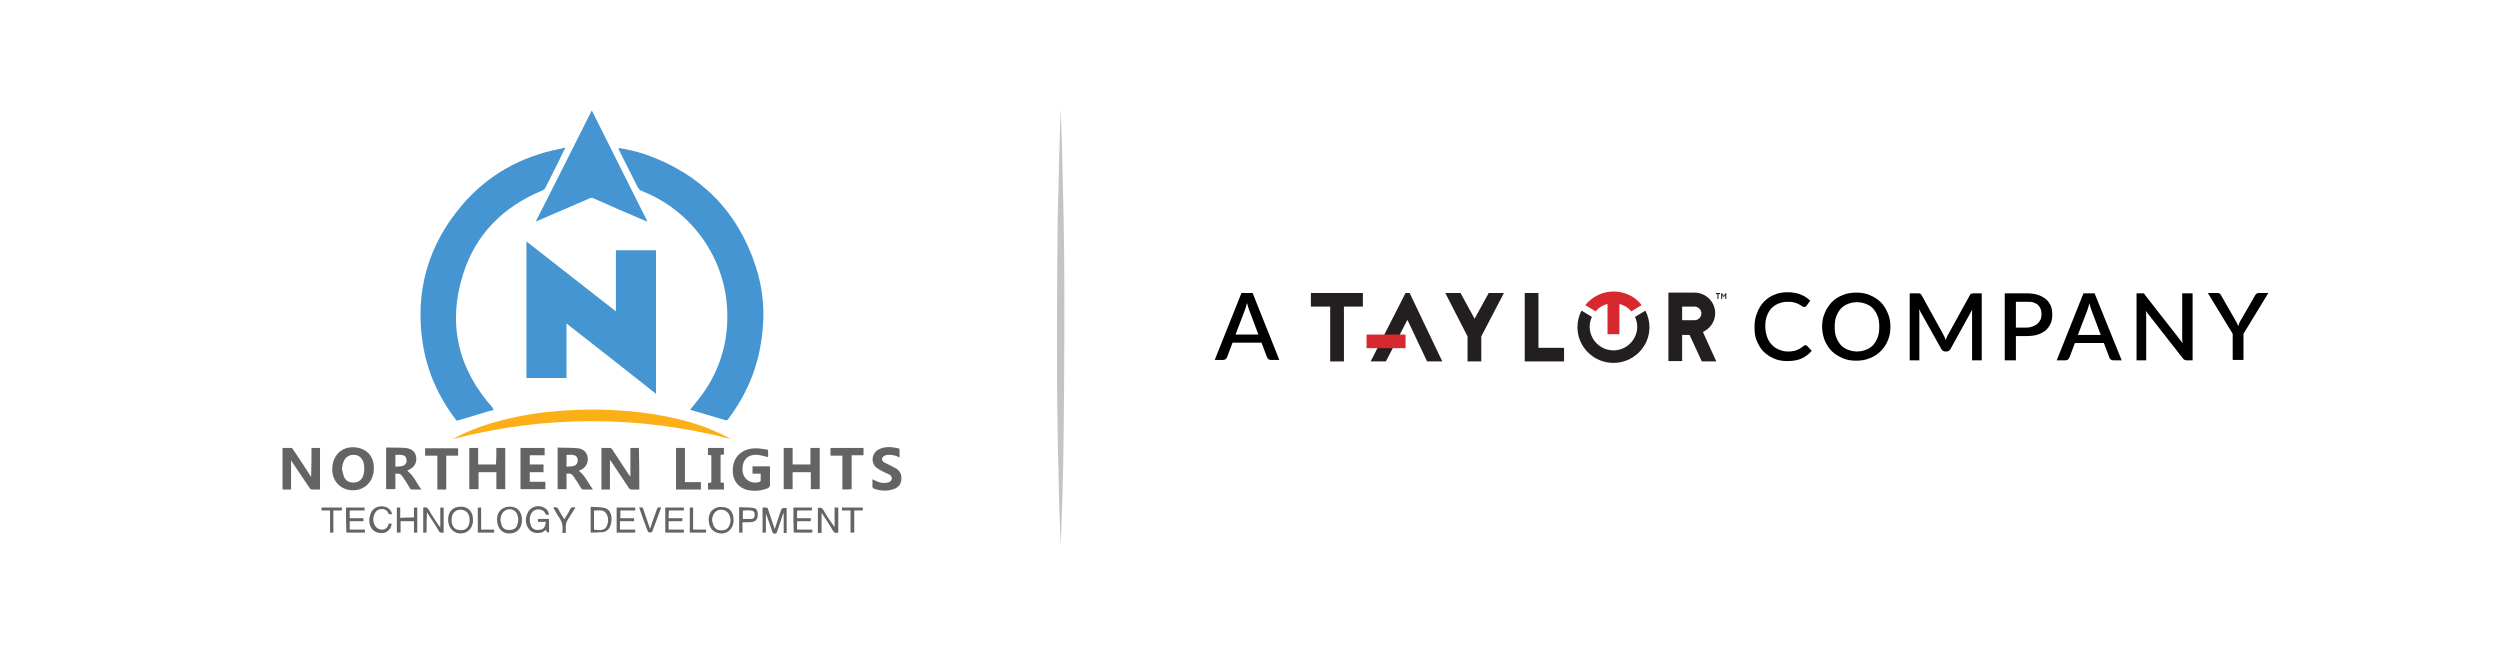 <svg width="400" height="106" viewBox="0 0 400 106" fill="none" xmlns="http://www.w3.org/2000/svg">
<path d="M169.706 17.372C169.944 23.202 170.062 29.032 170.181 34.862C170.3 40.692 170.3 46.522 170.3 52.352C170.3 58.182 170.241 64.012 170.181 69.842C170.122 75.672 169.944 81.502 169.706 87.332C169.468 81.502 169.35 75.672 169.231 69.842C169.112 64.012 169.112 58.182 169.112 52.352C169.112 46.522 169.171 40.692 169.231 34.862C169.35 29.032 169.528 23.202 169.706 17.372Z" fill="#C1C5C8"/>
<path d="M272.468 53.118C273.597 52.588 274.428 51.469 274.428 50.114C274.428 48.289 272.943 46.817 271.102 46.817H266.944V57.77H269.142V53.589H270.33L272.29 57.829H274.606L272.468 53.118ZM271.102 51.233H269.142V49.054H271.102C271.696 49.054 272.23 49.526 272.23 50.173C272.171 50.762 271.755 51.233 271.102 51.233Z" fill="#231F20"/>
<path d="M240.63 46.876L237.006 53.824V57.829H234.808V53.824L231.244 46.876H233.68L235.937 50.998L238.194 46.876H240.63Z" fill="#231F20"/>
<path d="M246.154 55.65H250.252V57.829H243.956V46.876H246.154V55.65Z" fill="#231F20"/>
<path d="M218.058 46.876V49.054H215.028V57.829H212.83V49.054H209.742V46.876H218.058Z" fill="#231F20"/>
<path d="M225.542 46.876H224.889L219.305 57.829H221.74L225.186 51.174L228.334 57.829H230.769L225.542 46.876Z" fill="#231F20"/>
<path d="M224.889 53.53H218.652V55.709H224.889V53.53Z" fill="#D7282F"/>
<path d="M258.153 46.64C256.311 46.64 254.707 47.523 253.638 48.819L255.301 49.82C255.777 49.231 256.43 48.819 257.202 48.642V53.471H259.103V48.642C259.875 48.819 260.529 49.231 261.004 49.82L262.667 48.819C261.657 47.464 259.994 46.64 258.153 46.64Z" fill="#D7282F"/>
<path d="M261.598 50.703C261.835 51.174 261.954 51.763 261.954 52.293C261.954 54.354 260.232 56.062 258.153 56.062C256.074 56.062 254.351 54.354 254.351 52.293C254.351 51.704 254.47 51.174 254.707 50.703L253.044 49.702C252.628 50.468 252.391 51.41 252.391 52.352C252.391 55.473 254.945 58.064 258.153 58.064C261.301 58.064 263.914 55.532 263.914 52.352C263.914 51.41 263.677 50.527 263.261 49.702L261.598 50.703Z" fill="#231F20"/>
<path d="M274.785 47.052H274.547V46.876H275.201V47.052H274.963V47.818H274.785V47.052ZM275.379 46.934H275.557L275.795 47.347L276.032 46.934H276.21V47.818H276.032V47.17L275.795 47.582L275.557 47.17V47.818H275.379V46.934Z" fill="#231F20"/>
<path d="M204.693 57.593H203.326C203.148 57.593 203.029 57.534 202.97 57.475C202.851 57.417 202.792 57.299 202.732 57.181L201.841 54.825H197.208L196.317 57.181C196.258 57.299 196.198 57.358 196.08 57.475C195.961 57.534 195.842 57.593 195.723 57.593H194.357L198.634 46.876H200.416L204.693 57.593ZM201.366 53.589L199.881 49.643C199.762 49.349 199.644 48.937 199.525 48.466C199.465 48.701 199.406 48.937 199.347 49.113C199.287 49.29 199.228 49.467 199.168 49.643L197.683 53.53H201.366V53.589Z" fill="black"/>
<path d="M288.922 55.238C289.041 55.238 289.1 55.297 289.159 55.356L289.872 56.121C289.456 56.651 288.862 57.063 288.268 57.358C287.615 57.652 286.843 57.77 285.952 57.77C285.18 57.77 284.467 57.652 283.813 57.358C283.16 57.063 282.625 56.71 282.15 56.239C281.675 55.768 281.378 55.179 281.081 54.531C280.784 53.883 280.725 53.118 280.725 52.293C280.725 51.469 280.843 50.762 281.14 50.056C281.378 49.408 281.734 48.819 282.21 48.289C282.685 47.818 283.219 47.406 283.873 47.17C284.526 46.876 285.239 46.758 286.011 46.758C286.783 46.758 287.496 46.876 288.09 47.111C288.684 47.347 289.219 47.7 289.635 48.112L289.041 48.937C288.981 48.996 288.981 49.054 288.922 49.054C288.862 49.113 288.803 49.113 288.684 49.113C288.565 49.113 288.447 49.054 288.328 48.996C288.209 48.878 288.031 48.819 287.853 48.701C287.674 48.583 287.377 48.466 287.08 48.407C286.783 48.289 286.427 48.289 285.952 48.289C285.417 48.289 284.942 48.407 284.526 48.583C284.11 48.76 283.754 48.996 283.398 49.349C283.101 49.702 282.863 50.114 282.685 50.586C282.507 51.057 282.447 51.646 282.447 52.234C282.447 52.882 282.566 53.412 282.744 53.942C282.922 54.413 283.16 54.826 283.516 55.179C283.813 55.532 284.229 55.768 284.645 55.944C285.061 56.121 285.536 56.239 286.011 56.239C286.308 56.239 286.605 56.239 286.843 56.18C287.08 56.121 287.318 56.121 287.496 56.003C287.674 55.944 287.912 55.827 288.09 55.709C288.268 55.591 288.447 55.473 288.625 55.297C288.684 55.297 288.803 55.238 288.922 55.238Z" fill="black"/>
<path d="M302.465 52.293C302.465 53.118 302.346 53.824 302.049 54.472C301.812 55.12 301.396 55.709 300.921 56.18C300.445 56.651 299.851 57.063 299.198 57.299C298.545 57.593 297.772 57.711 297 57.711C296.169 57.711 295.456 57.593 294.802 57.299C294.149 57.004 293.555 56.651 293.08 56.18C292.605 55.709 292.248 55.12 291.951 54.472C291.714 53.824 291.535 53.059 291.535 52.293C291.535 51.528 291.654 50.762 291.951 50.114C292.189 49.467 292.605 48.878 293.08 48.348C293.555 47.877 294.149 47.464 294.802 47.229C295.456 46.934 296.228 46.817 297 46.817C297.832 46.817 298.545 46.934 299.198 47.229C299.851 47.523 300.445 47.877 300.921 48.348C301.396 48.819 301.752 49.408 302.049 50.114C302.346 50.762 302.465 51.469 302.465 52.293ZM300.683 52.293C300.683 51.704 300.624 51.116 300.445 50.644C300.267 50.173 300.03 49.761 299.733 49.408C299.436 49.054 299.02 48.819 298.604 48.642C298.129 48.466 297.654 48.348 297.119 48.348C296.584 48.348 296.05 48.466 295.634 48.642C295.159 48.819 294.802 49.113 294.505 49.408C294.208 49.761 293.971 50.173 293.793 50.644C293.614 51.116 293.555 51.704 293.555 52.293C293.555 52.941 293.614 53.471 293.793 53.942C293.971 54.413 294.208 54.826 294.505 55.179C294.802 55.532 295.218 55.768 295.634 55.944C296.109 56.121 296.584 56.239 297.119 56.239C297.654 56.239 298.188 56.121 298.604 55.944C299.079 55.768 299.436 55.473 299.733 55.179C300.03 54.826 300.267 54.413 300.445 53.942C300.624 53.471 300.683 52.882 300.683 52.293Z" fill="black"/>
<path d="M317.078 46.934V57.652H315.533V50.291C315.533 50.173 315.533 50.056 315.533 49.879C315.533 49.761 315.533 49.584 315.593 49.467L312.088 55.827C311.969 56.062 311.732 56.239 311.494 56.239H311.256C310.959 56.239 310.781 56.121 310.603 55.827L307.039 49.467C307.039 49.584 307.039 49.761 307.098 49.879C307.098 49.997 307.098 50.173 307.098 50.291V57.652H305.554V46.934H306.861C307.039 46.934 307.158 46.934 307.217 46.993C307.277 46.993 307.395 47.111 307.455 47.229L310.9 53.471C310.959 53.589 311.019 53.766 311.138 53.942C311.197 54.119 311.256 54.237 311.316 54.413C311.375 54.237 311.435 54.119 311.494 53.942C311.553 53.766 311.613 53.648 311.732 53.471L315.177 47.229C315.236 47.111 315.296 46.993 315.414 46.993C315.474 46.993 315.593 46.934 315.771 46.934H317.078Z" fill="black"/>
<path d="M324.205 46.934C324.918 46.934 325.512 46.993 326.047 47.17C326.581 47.347 326.997 47.582 327.354 47.877C327.71 48.171 327.948 48.524 328.126 48.937C328.304 49.349 328.363 49.82 328.363 50.291C328.363 50.821 328.304 51.292 328.126 51.705C327.948 52.117 327.71 52.47 327.354 52.823C326.997 53.118 326.581 53.353 326.047 53.53C325.512 53.707 324.918 53.766 324.265 53.766H322.542V57.652H320.76V46.934H324.205ZM324.205 52.411C324.621 52.411 324.918 52.352 325.215 52.234C325.512 52.117 325.75 51.999 325.987 51.822C326.166 51.646 326.344 51.41 326.463 51.175C326.581 50.939 326.641 50.645 326.641 50.291C326.641 49.997 326.581 49.702 326.522 49.467C326.403 49.231 326.284 48.996 326.106 48.819C325.928 48.642 325.69 48.524 325.393 48.407C325.096 48.289 324.74 48.289 324.324 48.289H322.542V52.411H324.205Z" fill="black"/>
<path d="M339.471 57.652H338.105C337.927 57.652 337.808 57.593 337.749 57.534C337.63 57.476 337.571 57.358 337.511 57.24L336.62 54.884H331.987L331.096 57.24C331.037 57.358 330.977 57.417 330.858 57.534C330.74 57.593 330.621 57.652 330.502 57.652H329.076L333.353 46.934H335.135L339.471 57.652ZM336.145 53.648L334.66 49.702C334.541 49.408 334.422 48.996 334.304 48.525C334.244 48.76 334.185 48.996 334.125 49.172C334.066 49.349 334.007 49.526 333.947 49.702L332.462 53.589H336.145V53.648Z" fill="black"/>
<path d="M350.817 46.934V57.652H349.926C349.807 57.652 349.688 57.652 349.569 57.593C349.451 57.535 349.391 57.476 349.272 57.358L343.332 49.761C343.332 49.879 343.332 50.056 343.392 50.173C343.392 50.291 343.392 50.468 343.392 50.586V57.652H341.847V46.934H342.738C342.798 46.934 342.857 46.934 342.917 46.934C342.976 46.934 343.035 46.934 343.035 46.993C343.095 46.993 343.095 47.052 343.154 47.111C343.214 47.17 343.214 47.229 343.273 47.288L349.213 54.884C349.213 54.708 349.213 54.59 349.154 54.413C349.154 54.237 349.154 54.119 349.154 54.001V46.934H350.817Z" fill="black"/>
<path d="M358.955 53.412V57.593H357.232V53.412L353.252 46.876H354.797C354.975 46.876 355.094 46.934 355.153 46.993C355.272 47.052 355.331 47.17 355.391 47.288L357.588 51.116C357.707 51.292 357.767 51.469 357.885 51.645C357.945 51.822 358.064 51.999 358.123 52.175C358.182 51.999 358.242 51.822 358.301 51.645C358.361 51.469 358.479 51.292 358.598 51.116L360.796 47.288C360.855 47.17 360.915 47.111 361.034 46.993C361.152 46.934 361.271 46.876 361.39 46.876H362.934L358.955 53.412Z" fill="black"/>
<path fill-rule="evenodd" clip-rule="evenodd" d="M104.96 63.011C100.208 59.242 95.456 55.532 90.644 51.763C90.644 54.708 90.644 57.593 90.644 60.479C88.506 60.479 86.368 60.479 84.229 60.479C84.229 53.236 84.229 45.992 84.229 38.631C88.981 42.341 93.733 46.051 98.545 49.82C98.545 46.522 98.545 43.283 98.545 40.044C100.683 40.044 102.821 40.044 104.96 40.044C104.96 47.7 104.96 55.356 104.96 63.011Z" fill="#4495D1"/>
<path fill-rule="evenodd" clip-rule="evenodd" d="M79.002 65.602C78.467 65.72 77.933 65.838 77.458 66.014C76.091 66.427 74.725 66.839 73.359 67.251C73.121 67.31 73.003 67.31 72.884 67.075C70.151 63.482 68.369 59.478 67.657 55.061C66.35 46.758 68.429 39.279 73.894 32.86C78.052 27.972 83.338 25.028 89.694 23.791C89.932 23.732 90.169 23.673 90.466 23.614C90.05 24.439 89.694 25.146 89.338 25.911C88.625 27.325 87.971 28.679 87.259 30.033C87.199 30.21 86.962 30.387 86.843 30.446C80.546 33.037 76.091 37.453 74.072 43.931C71.577 51.881 73.3 59.066 78.883 65.308C78.883 65.426 78.883 65.484 79.002 65.602Z" fill="#4495D1"/>
<path fill-rule="evenodd" clip-rule="evenodd" d="M98.96 23.673C100.505 23.909 101.93 24.262 103.356 24.733C112.147 27.855 118.087 33.861 120.938 42.694C122.126 46.346 122.423 50.114 121.889 53.942C121.295 58.771 119.453 63.129 116.543 67.016C116.365 67.251 116.246 67.31 115.949 67.192C114.226 66.662 112.504 66.191 110.781 65.661C110.662 65.602 110.543 65.602 110.425 65.543C111.078 64.719 111.791 63.894 112.385 63.07C115.177 59.183 116.483 54.826 116.365 50.056C116.186 41.458 110.781 33.743 102.703 30.563C102.406 30.446 102.227 30.269 102.049 29.974C101.039 27.972 100.03 25.97 99.02 23.968C99.02 23.909 99.02 23.85 98.96 23.673Z" fill="#4495D1"/>
<path fill-rule="evenodd" clip-rule="evenodd" d="M94.683 17.667C97.653 23.614 100.624 29.503 103.594 35.451C103.415 35.392 103.356 35.392 103.237 35.333C100.505 34.156 97.713 32.978 94.981 31.741C94.743 31.623 94.565 31.623 94.327 31.741C91.535 32.919 88.803 34.156 86.011 35.333C85.952 35.333 85.892 35.392 85.714 35.451C88.743 29.503 91.713 23.614 94.683 17.667Z" fill="#4495D1"/>
<path fill-rule="evenodd" clip-rule="evenodd" d="M116.959 70.254C102.168 66.427 87.199 66.427 72.468 70.254C74.072 69.312 75.973 68.547 77.992 67.899C81.2 66.898 84.467 66.25 87.793 65.897C90.644 65.602 93.555 65.484 96.406 65.543C101.99 65.72 107.455 66.427 112.741 68.311C114.226 68.9 115.711 69.548 116.959 70.254Z" fill="#FCAF17"/>
<path fill-rule="evenodd" clip-rule="evenodd" d="M49.837 71.668C50.312 71.668 50.787 71.668 51.203 71.668C51.203 73.847 51.203 76.084 51.203 78.322C50.728 78.322 50.312 78.322 49.837 78.322C49.718 78.322 49.599 78.146 49.54 78.087C48.589 76.673 47.639 75.26 46.688 73.847C46.629 73.788 46.629 73.729 46.57 73.611C46.57 75.201 46.57 76.732 46.57 78.322C46.094 78.322 45.679 78.322 45.203 78.322C45.203 76.143 45.203 73.906 45.203 71.668C45.679 71.668 46.154 71.668 46.629 71.668C46.748 71.668 46.867 71.844 46.926 71.962C47.876 73.376 48.827 74.789 49.777 76.32C49.837 74.73 49.837 73.199 49.837 71.668Z" fill="#636466"/>
<path fill-rule="evenodd" clip-rule="evenodd" d="M102.287 78.322C101.812 78.322 101.396 78.322 100.98 78.322C100.861 78.322 100.683 78.204 100.624 78.087C99.673 76.614 98.663 75.201 97.713 73.729C97.713 73.67 97.654 73.67 97.594 73.611C97.594 75.201 97.594 76.732 97.594 78.322C97.119 78.322 96.703 78.322 96.228 78.322C96.228 76.143 96.228 73.964 96.228 71.668C96.703 71.668 97.238 71.668 97.713 71.668C97.772 71.668 97.891 71.844 97.951 71.903C98.842 73.258 99.733 74.612 100.624 75.967C100.683 76.025 100.742 76.143 100.861 76.261C100.861 74.671 100.861 73.14 100.861 71.668C101.336 71.668 101.752 71.668 102.227 71.668C102.287 73.906 102.287 76.084 102.287 78.322Z" fill="#636466"/>
<path fill-rule="evenodd" clip-rule="evenodd" d="M59.816 74.966C59.816 76.614 58.865 77.91 57.44 78.322C55.064 78.911 53.044 77.321 53.163 74.907C53.282 72.316 55.361 71.079 57.618 71.727C59.044 72.139 59.875 73.376 59.816 74.966ZM54.707 75.024C54.826 75.437 54.886 75.849 55.004 76.202C55.301 76.968 55.895 77.262 56.727 77.203C57.44 77.144 57.974 76.673 58.153 75.967C58.331 75.319 58.331 74.612 58.153 73.964C57.915 73.258 57.38 72.787 56.668 72.787C55.955 72.728 55.301 73.081 55.004 73.788C54.826 74.2 54.767 74.612 54.707 75.024Z" fill="#636466"/>
<path fill-rule="evenodd" clip-rule="evenodd" d="M122.899 73.14C122.364 73.022 121.829 72.846 121.295 72.787C119.869 72.61 118.859 73.434 118.8 74.848C118.681 76.438 119.869 77.498 121.414 77.144C121.651 77.086 121.711 77.027 121.711 76.791C121.711 76.497 121.711 76.143 121.711 75.79C121.235 75.79 120.82 75.79 120.404 75.79C120.404 75.378 120.404 75.024 120.404 74.612C121.354 74.612 122.245 74.612 123.196 74.612C123.196 74.73 123.196 74.848 123.196 74.966C123.196 75.79 123.196 76.614 123.196 77.498C123.196 77.851 123.077 78.028 122.78 78.146C121.711 78.558 120.641 78.617 119.513 78.381C118.206 78.028 117.315 76.968 117.256 75.613C117.077 73.317 118.562 71.727 120.938 71.727C121.473 71.727 122.067 71.844 122.602 71.903C122.839 71.903 122.899 72.021 122.899 72.257C122.899 72.492 122.899 72.846 122.899 73.14Z" fill="#636466"/>
<path fill-rule="evenodd" clip-rule="evenodd" d="M79.418 71.668C79.952 71.668 80.368 71.668 80.843 71.668C80.843 73.847 80.843 76.084 80.843 78.263C80.368 78.263 79.893 78.263 79.418 78.263C79.418 77.38 79.418 76.497 79.418 75.554C78.467 75.554 77.517 75.554 76.567 75.554C76.567 76.438 76.567 77.321 76.567 78.263C76.091 78.263 75.616 78.263 75.082 78.263C75.082 76.084 75.082 73.847 75.082 71.668C75.557 71.668 76.032 71.668 76.507 71.668C76.507 72.551 76.507 73.434 76.507 74.318C77.457 74.318 78.408 74.318 79.358 74.318C79.418 73.434 79.418 72.551 79.418 71.668Z" fill="#636466"/>
<path fill-rule="evenodd" clip-rule="evenodd" d="M65.162 75.319C66.171 76.084 66.647 77.262 67.419 78.322C66.825 78.322 66.35 78.322 65.815 78.322C65.696 78.322 65.637 78.204 65.578 78.087C65.221 77.498 64.865 76.909 64.449 76.32C64.152 75.849 63.914 75.731 63.261 75.79C63.261 76.614 63.261 77.439 63.261 78.263C62.726 78.263 62.31 78.263 61.776 78.263C61.776 76.084 61.776 73.847 61.776 71.609C61.954 71.609 62.073 71.609 62.251 71.609C63.142 71.609 63.974 71.609 64.865 71.668C65.934 71.786 66.469 72.316 66.587 73.14C66.706 74.082 66.29 74.789 65.34 75.201C65.281 75.26 65.221 75.319 65.162 75.319ZM63.261 74.671C63.677 74.612 64.033 74.671 64.389 74.553C64.865 74.436 65.102 74.023 65.043 73.552C64.984 73.081 64.746 72.846 64.271 72.787C63.974 72.728 63.617 72.787 63.261 72.787C63.261 73.434 63.261 74.023 63.261 74.671Z" fill="#636466"/>
<path fill-rule="evenodd" clip-rule="evenodd" d="M125.394 71.668C125.869 71.668 126.285 71.668 126.819 71.668C126.819 72.551 126.819 73.434 126.819 74.318C127.77 74.318 128.72 74.318 129.67 74.318C129.67 73.434 129.67 72.551 129.67 71.668C130.205 71.668 130.621 71.668 131.155 71.668C131.155 73.847 131.155 76.084 131.155 78.263C130.68 78.263 130.205 78.263 129.73 78.263C129.73 77.38 129.73 76.497 129.73 75.554C128.72 75.554 127.829 75.554 126.819 75.554C126.819 76.438 126.819 77.321 126.819 78.263C126.344 78.263 125.869 78.263 125.394 78.263C125.394 76.084 125.394 73.906 125.394 71.668Z" fill="#636466"/>
<path fill-rule="evenodd" clip-rule="evenodd" d="M89.219 71.609C90.347 71.668 91.417 71.609 92.486 71.727C93.377 71.844 93.911 72.374 94.03 73.199C94.149 74.023 93.733 74.789 93.02 75.142C92.902 75.201 92.783 75.26 92.605 75.319C93.614 76.084 94.09 77.262 94.862 78.322C94.268 78.322 93.733 78.322 93.199 78.322C93.139 78.322 93.02 78.204 92.961 78.087C92.605 77.498 92.248 76.909 91.832 76.32C91.476 75.79 91.298 75.731 90.644 75.79C90.644 76.614 90.644 77.439 90.644 78.263C90.169 78.263 89.694 78.263 89.219 78.263C89.219 76.084 89.219 73.906 89.219 71.609ZM90.644 74.671C91.06 74.612 91.417 74.671 91.773 74.553C92.248 74.436 92.486 74.023 92.426 73.493C92.367 73.081 92.129 72.846 91.654 72.787C91.357 72.728 91.001 72.787 90.644 72.787C90.644 73.434 90.644 74.023 90.644 74.671Z" fill="#636466"/>
<path fill-rule="evenodd" clip-rule="evenodd" d="M83.279 71.668C84.586 71.668 85.833 71.668 87.14 71.668C87.14 72.08 87.14 72.433 87.14 72.846C86.368 72.846 85.595 72.846 84.764 72.846C84.764 73.376 84.764 73.788 84.764 74.318C85.477 74.318 86.189 74.318 86.962 74.318C86.962 74.73 86.962 75.142 86.962 75.554C86.249 75.554 85.536 75.554 84.764 75.554C84.764 76.084 84.764 76.555 84.764 77.085C85.595 77.085 86.427 77.085 87.259 77.085C87.259 77.498 87.259 77.851 87.259 78.263C85.952 78.263 84.586 78.263 83.279 78.263C83.279 76.084 83.279 73.906 83.279 71.668Z" fill="#636466"/>
<path fill-rule="evenodd" clip-rule="evenodd" d="M143.926 73.199C143.332 72.846 142.679 72.728 142.025 72.787C141.907 72.787 141.847 72.787 141.728 72.846C141.431 72.904 141.194 73.081 141.134 73.376C141.075 73.67 141.313 73.906 141.55 74.023C141.847 74.2 142.204 74.318 142.501 74.494C142.798 74.671 143.095 74.789 143.392 74.966C144.045 75.378 144.283 75.967 144.223 76.732C144.164 77.498 143.689 78.028 142.976 78.263C141.966 78.617 140.897 78.558 139.887 78.204C139.709 78.146 139.59 78.028 139.59 77.851C139.59 77.498 139.59 77.144 139.59 76.673C139.709 76.732 139.828 76.791 139.946 76.85C140.6 77.203 141.253 77.38 142.025 77.203C142.322 77.144 142.56 77.027 142.679 76.673C142.738 76.32 142.56 76.084 142.263 75.908C141.907 75.731 141.55 75.613 141.253 75.437C140.897 75.26 140.481 75.024 140.184 74.789C139.293 73.964 139.471 72.61 140.481 71.962C141.55 71.373 142.619 71.491 143.748 71.727C143.807 71.727 143.926 71.844 143.926 71.903C143.926 72.374 143.926 72.728 143.926 73.199Z" fill="#636466"/>
<path fill-rule="evenodd" clip-rule="evenodd" d="M69.973 72.904C69.32 72.904 68.666 72.904 68.013 72.904C68.013 72.492 68.013 72.08 68.013 71.727C69.795 71.727 71.517 71.727 73.299 71.727C73.299 72.139 73.299 72.492 73.299 72.904C72.646 72.904 72.052 72.904 71.399 72.904C71.399 74.73 71.399 76.497 71.399 78.322C70.924 78.322 70.448 78.322 69.973 78.322C69.973 76.497 69.973 74.73 69.973 72.904Z" fill="#636466"/>
<path fill-rule="evenodd" clip-rule="evenodd" d="M134.779 78.322C134.779 76.497 134.779 74.73 134.779 72.904C134.125 72.904 133.531 72.904 132.878 72.904C132.878 72.492 132.878 72.08 132.878 71.668C134.601 71.668 136.383 71.668 138.165 71.668C138.165 72.021 138.165 72.433 138.165 72.846C137.571 72.846 136.917 72.846 136.264 72.846C136.264 74.671 136.264 76.497 136.264 78.263C135.789 78.322 135.313 78.322 134.779 78.322Z" fill="#636466"/>
<path fill-rule="evenodd" clip-rule="evenodd" d="M109.593 77.144C110.484 77.144 111.256 77.144 112.147 77.144C112.147 77.557 112.147 77.91 112.147 78.322C110.84 78.322 109.534 78.322 108.167 78.322C108.167 76.084 108.167 73.906 108.167 71.668C108.643 71.668 109.118 71.668 109.593 71.668C109.593 73.493 109.593 75.26 109.593 77.144Z" fill="#636466"/>
<path fill-rule="evenodd" clip-rule="evenodd" d="M113.276 71.668C114.167 71.668 114.998 71.668 115.83 71.668C115.83 72.021 115.83 72.374 115.83 72.728C115.652 72.728 115.474 72.728 115.295 72.787C115.295 74.259 115.295 75.672 115.295 77.203C115.474 77.203 115.652 77.203 115.83 77.262C115.83 77.615 115.83 77.969 115.83 78.322C114.998 78.322 114.107 78.322 113.276 78.322C113.276 77.969 113.276 77.615 113.276 77.262C113.454 77.262 113.632 77.262 113.81 77.203C113.81 75.731 113.81 74.318 113.81 72.846C113.632 72.846 113.454 72.787 113.276 72.787C113.276 72.433 113.276 72.08 113.276 71.668Z" fill="#636466"/>
<path fill-rule="evenodd" clip-rule="evenodd" d="M122.542 85.212C122.305 85.212 122.186 85.212 122.008 85.212C122.008 83.858 122.008 82.562 122.008 81.208C122.186 81.208 122.364 81.208 122.542 81.208C122.78 81.208 122.839 81.267 122.899 81.502C123.196 82.444 123.552 83.387 123.849 84.329C123.849 84.388 123.908 84.506 123.968 84.623C124.265 83.681 124.562 82.798 124.859 81.915C125.096 81.267 125.096 81.267 125.869 81.267C125.869 82.562 125.869 83.917 125.869 85.271C125.69 85.271 125.572 85.271 125.393 85.271C125.393 84.211 125.393 83.151 125.393 82.15H125.334C125.275 82.268 125.275 82.327 125.215 82.444C124.918 83.328 124.621 84.211 124.324 85.094C124.265 85.271 124.205 85.389 123.968 85.389C123.73 85.389 123.611 85.271 123.552 85.036C123.255 84.093 122.899 83.151 122.542 82.15C122.542 83.092 122.542 84.152 122.542 85.212Z" fill="#636466"/>
<path fill-rule="evenodd" clip-rule="evenodd" d="M133.531 81.208C133.769 81.208 133.947 81.208 134.125 81.208C134.125 82.562 134.125 83.858 134.125 85.212C133.709 85.33 133.472 85.271 133.234 84.859C132.7 83.917 132.106 83.033 131.452 82.032C131.452 83.151 131.452 84.211 131.452 85.271C131.215 85.271 131.096 85.271 130.858 85.271C130.858 83.917 130.858 82.621 130.858 81.267C131.274 81.149 131.571 81.267 131.749 81.62C132.284 82.562 132.878 83.446 133.531 84.329C133.531 83.269 133.531 82.268 133.531 81.208Z" fill="#636466"/>
<path fill-rule="evenodd" clip-rule="evenodd" d="M87.318 83.504C86.902 83.504 86.486 83.504 86.071 83.504C86.071 83.328 86.071 83.21 86.071 83.033C86.665 83.033 87.259 83.033 87.853 83.033C87.853 83.74 87.853 84.447 87.853 85.153C87.437 85.33 87.437 84.977 87.377 84.741C86.902 85.212 86.368 85.33 85.774 85.271C85.12 85.212 84.704 84.859 84.407 84.329C84.051 83.622 84.051 82.857 84.407 82.091C84.883 81.031 86.13 80.678 87.14 81.267C87.556 81.502 87.734 81.797 87.853 82.327C87.556 82.386 87.377 82.444 87.199 82.091C87.021 81.679 86.605 81.502 86.13 81.502C85.655 81.502 85.239 81.738 85.001 82.15C84.645 82.857 84.704 83.504 85.001 84.211C85.239 84.682 85.833 84.918 86.427 84.741C87.021 84.682 87.259 84.27 87.318 83.504Z" fill="#636466"/>
<path fill-rule="evenodd" clip-rule="evenodd" d="M68.251 85.212C68.013 85.212 67.894 85.212 67.716 85.212C67.716 83.858 67.716 82.562 67.716 81.208C68.132 81.09 68.37 81.208 68.607 81.561C69.082 82.444 69.676 83.269 70.211 84.093C70.27 84.152 70.33 84.27 70.448 84.388C70.448 83.269 70.448 82.268 70.448 81.208C70.627 81.208 70.805 81.208 70.983 81.208C70.983 82.503 70.983 83.858 70.983 85.212C70.627 85.271 70.33 85.271 70.151 84.859C69.676 83.976 69.082 83.21 68.548 82.327C68.488 82.209 68.429 82.15 68.31 81.973C68.251 83.092 68.251 84.152 68.251 85.212Z" fill="#636466"/>
<path fill-rule="evenodd" clip-rule="evenodd" d="M94.505 85.212C94.505 83.858 94.505 82.562 94.505 81.09C95.218 81.149 95.99 81.09 96.703 81.267C97.535 81.443 97.951 82.327 97.832 83.328C97.772 84.329 97.238 85.036 96.466 85.153C96.347 85.153 96.228 85.153 96.109 85.153C95.575 85.212 95.04 85.212 94.505 85.212ZM95.04 81.679C95.04 82.739 95.04 83.74 95.04 84.741C96.109 84.918 96.703 84.8 97 84.329C97.357 83.681 97.416 82.916 97.06 82.268C96.584 81.384 95.753 81.738 95.04 81.679Z" fill="#636466"/>
<path fill-rule="evenodd" clip-rule="evenodd" d="M71.696 83.151C71.696 81.738 72.646 80.913 74.072 81.09C75.082 81.208 75.735 82.091 75.676 83.269C75.676 84.623 74.666 85.507 73.359 85.33C72.409 85.153 71.696 84.329 71.696 83.151ZM75.141 83.21C75.141 82.385 74.785 81.797 74.131 81.62C73.359 81.384 72.587 81.738 72.349 82.503C72.052 83.504 72.409 84.505 73.121 84.741H73.181C74.369 85.094 75.141 84.447 75.141 83.21Z" fill="#636466"/>
<path fill-rule="evenodd" clip-rule="evenodd" d="M83.516 83.21C83.516 84.623 82.566 85.507 81.14 85.33C80.249 85.212 79.596 84.447 79.537 83.328C79.418 81.856 80.428 80.913 81.913 81.09C82.922 81.208 83.516 82.032 83.516 83.21ZM80.071 83.21C80.131 83.504 80.19 83.799 80.249 84.034C80.487 84.623 80.903 84.8 81.497 84.8C82.091 84.8 82.566 84.564 82.744 84.034C82.982 83.445 82.982 82.857 82.744 82.268C82.566 81.856 82.269 81.62 81.853 81.502C80.903 81.326 80.071 82.032 80.071 83.21Z" fill="#636466"/>
<path fill-rule="evenodd" clip-rule="evenodd" d="M117.374 83.21C117.374 84.8 116.068 85.742 114.642 85.212C113.751 84.859 113.454 84.152 113.395 83.328C113.276 81.856 114.345 80.913 115.771 81.149C116.78 81.208 117.374 82.032 117.374 83.21ZM113.929 83.21C113.989 83.504 114.048 83.799 114.167 84.093C114.404 84.623 114.82 84.859 115.414 84.859C115.949 84.859 116.424 84.682 116.662 84.152C116.959 83.563 116.959 82.916 116.662 82.327C116.483 81.973 116.186 81.738 115.83 81.62C114.761 81.326 113.989 82.032 113.929 83.21Z" fill="#636466"/>
<path fill-rule="evenodd" clip-rule="evenodd" d="M66.231 82.798C66.231 82.268 66.231 81.738 66.231 81.208C66.409 81.208 66.587 81.208 66.766 81.208C66.766 82.562 66.766 83.858 66.766 85.212C66.587 85.212 66.409 85.212 66.231 85.212C66.231 84.623 66.231 83.976 66.231 83.387C65.518 83.387 64.805 83.387 64.093 83.387C64.093 83.976 64.093 84.564 64.093 85.212C63.855 85.212 63.736 85.212 63.498 85.212C63.498 83.858 63.498 82.562 63.498 81.208C63.677 81.208 63.855 81.208 64.033 81.208C64.033 81.738 64.033 82.268 64.033 82.857C64.805 82.798 65.459 82.798 66.231 82.798Z" fill="#636466"/>
<path fill-rule="evenodd" clip-rule="evenodd" d="M55.361 81.208C56.371 81.208 57.321 81.208 58.331 81.208C58.331 81.384 58.331 81.502 58.331 81.679C57.559 81.679 56.786 81.679 55.955 81.679C55.955 82.091 55.955 82.503 55.955 82.916C56.668 82.916 57.38 82.916 58.153 82.916C58.153 83.092 58.153 83.21 58.153 83.387C57.44 83.387 56.668 83.387 55.955 83.387C55.955 83.858 55.955 84.27 55.955 84.741C56.786 84.741 57.559 84.741 58.39 84.741C58.39 84.918 58.39 85.094 58.39 85.212C57.38 85.212 56.43 85.212 55.42 85.212C55.361 83.858 55.361 82.562 55.361 81.208Z" fill="#636466"/>
<path fill-rule="evenodd" clip-rule="evenodd" d="M99.198 83.387C99.198 83.858 99.198 84.27 99.198 84.741C100.03 84.741 100.802 84.741 101.633 84.741C101.633 84.918 101.633 85.094 101.633 85.212C100.624 85.212 99.673 85.212 98.663 85.212C98.663 83.858 98.663 82.562 98.663 81.208C99.614 81.208 100.624 81.208 101.633 81.208C101.633 81.326 101.633 81.502 101.633 81.679C100.802 81.679 100.03 81.679 99.257 81.679C99.257 82.091 99.257 82.503 99.257 82.916C99.97 82.916 100.742 82.916 101.455 82.916C101.455 83.092 101.455 83.21 101.455 83.387C100.683 83.387 99.97 83.387 99.198 83.387Z" fill="#636466"/>
<path fill-rule="evenodd" clip-rule="evenodd" d="M126.938 81.208C127.948 81.208 128.898 81.208 129.908 81.208C129.908 81.384 129.908 81.502 129.908 81.679C129.136 81.679 128.304 81.679 127.532 81.679C127.532 82.091 127.532 82.503 127.532 82.916C128.245 82.916 128.957 82.916 129.73 82.916C129.73 83.092 129.73 83.21 129.73 83.387C129.017 83.387 128.304 83.387 127.532 83.387C127.532 83.858 127.532 84.27 127.532 84.741C128.304 84.741 129.136 84.741 129.967 84.741C129.967 84.918 129.967 85.094 129.967 85.212C128.957 85.212 128.007 85.212 126.997 85.212C126.938 83.858 126.938 82.562 126.938 81.208Z" fill="#636466"/>
<path fill-rule="evenodd" clip-rule="evenodd" d="M106.979 82.916C107.692 82.916 108.464 82.916 109.177 82.916C109.177 83.092 109.177 83.21 109.177 83.387C108.464 83.387 107.692 83.387 106.979 83.387C106.979 83.858 106.979 84.27 106.979 84.741C107.811 84.741 108.583 84.741 109.415 84.741C109.415 84.918 109.415 85.036 109.415 85.212C108.405 85.212 107.455 85.212 106.445 85.212C106.445 83.858 106.445 82.562 106.445 81.208C107.395 81.208 108.405 81.208 109.415 81.208C109.415 81.326 109.415 81.502 109.415 81.679C108.643 81.679 107.811 81.679 107.039 81.679C106.979 82.091 106.979 82.445 106.979 82.916Z" fill="#636466"/>
<path fill-rule="evenodd" clip-rule="evenodd" d="M118.8 83.563C118.8 84.152 118.8 84.623 118.8 85.212C118.622 85.212 118.444 85.212 118.265 85.212C118.265 83.917 118.265 82.562 118.265 81.149C119.038 81.208 119.81 81.149 120.523 81.267C121.057 81.326 121.295 81.797 121.235 82.444C121.235 83.033 120.938 83.387 120.404 83.504C120.166 83.563 119.869 83.563 119.632 83.563C119.394 83.563 119.156 83.563 118.8 83.563ZM118.859 83.033C119.335 83.033 119.75 83.033 120.166 83.033C120.582 83.033 120.76 82.739 120.76 82.386C120.76 81.973 120.582 81.738 120.166 81.679C119.75 81.62 119.275 81.679 118.859 81.679C118.859 82.15 118.859 82.562 118.859 83.033Z" fill="#636466"/>
<path fill-rule="evenodd" clip-rule="evenodd" d="M62.667 83.799C62.608 84.564 62.014 85.212 61.301 85.271C60.35 85.389 59.578 84.977 59.281 84.211C58.984 83.504 59.044 82.798 59.341 82.091C59.756 81.031 61.182 80.678 62.132 81.326C62.429 81.561 62.667 81.856 62.726 82.268C62.429 82.327 62.192 82.327 62.073 81.973C61.657 81.208 60.41 81.267 59.994 82.091C59.638 82.739 59.638 83.446 59.994 84.093C60.232 84.506 60.647 84.741 61.123 84.741C61.598 84.741 62.014 84.447 62.132 83.976C62.132 83.74 62.311 83.74 62.667 83.799Z" fill="#636466"/>
<path fill-rule="evenodd" clip-rule="evenodd" d="M105.791 81.208C105.316 82.503 104.841 83.799 104.366 85.035C104.306 85.153 104.128 85.212 104.009 85.212C103.891 85.212 103.712 85.153 103.653 85.035C103.178 83.799 102.703 82.503 102.287 81.267V81.208C102.821 81.149 102.821 81.149 103 81.679C103.297 82.621 103.653 83.563 104.009 84.623C104.306 83.74 104.544 82.974 104.841 82.209C104.9 82.032 104.96 81.856 105.019 81.738C105.197 81.149 105.197 81.149 105.791 81.208Z" fill="#636466"/>
<path fill-rule="evenodd" clip-rule="evenodd" d="M138.046 81.208C138.046 81.384 138.046 81.502 138.046 81.679C137.57 81.679 137.155 81.679 136.679 81.679C136.679 82.857 136.679 84.034 136.679 85.212C136.501 85.212 136.323 85.212 136.085 85.212C136.085 84.034 136.085 82.916 136.085 81.679C135.61 81.679 135.194 81.679 134.719 81.679C134.719 81.502 134.719 81.384 134.719 81.208C135.848 81.208 136.917 81.208 138.046 81.208Z" fill="#636466"/>
<path fill-rule="evenodd" clip-rule="evenodd" d="M88.506 81.208C88.922 81.09 89.219 81.149 89.397 81.561C89.635 82.091 89.991 82.562 90.288 83.092C90.585 82.562 90.942 82.091 91.179 81.561C91.357 81.149 91.654 81.09 92.07 81.208C91.654 81.856 91.298 82.444 90.882 83.092C90.644 83.446 90.526 83.799 90.526 84.27C90.526 84.564 90.526 84.918 90.526 85.271C90.347 85.271 90.169 85.271 89.991 85.271C89.991 85.094 89.991 84.977 89.991 84.859C90.11 84.034 89.872 83.328 89.338 82.621C89.041 82.15 88.803 81.679 88.506 81.208Z" fill="#636466"/>
<path fill-rule="evenodd" clip-rule="evenodd" d="M51.44 81.208C52.51 81.208 53.638 81.208 54.707 81.208C54.707 81.384 54.707 81.502 54.707 81.679C54.232 81.679 53.816 81.679 53.341 81.679C53.341 82.857 53.341 84.034 53.341 85.212C53.163 85.212 52.985 85.212 52.807 85.212C52.807 84.034 52.807 82.916 52.807 81.679C52.331 81.679 51.916 81.679 51.44 81.679C51.44 81.502 51.44 81.326 51.44 81.208Z" fill="#636466"/>
<path fill-rule="evenodd" clip-rule="evenodd" d="M110.9 84.741C111.613 84.741 112.325 84.741 112.979 84.741C112.979 84.918 112.979 85.036 112.979 85.212C112.147 85.212 111.256 85.212 110.365 85.212C110.365 83.858 110.365 82.562 110.365 81.208C110.543 81.208 110.662 81.208 110.9 81.208C110.9 82.327 110.9 83.504 110.9 84.741Z" fill="#636466"/>
<path fill-rule="evenodd" clip-rule="evenodd" d="M76.982 84.741C77.695 84.741 78.408 84.741 79.061 84.741C79.061 84.918 79.061 85.036 79.061 85.212C78.23 85.212 77.339 85.212 76.448 85.212C76.448 83.858 76.448 82.562 76.448 81.208C76.626 81.208 76.745 81.208 76.982 81.208C76.982 82.327 76.982 83.504 76.982 84.741Z" fill="#636466"/>
</svg>
